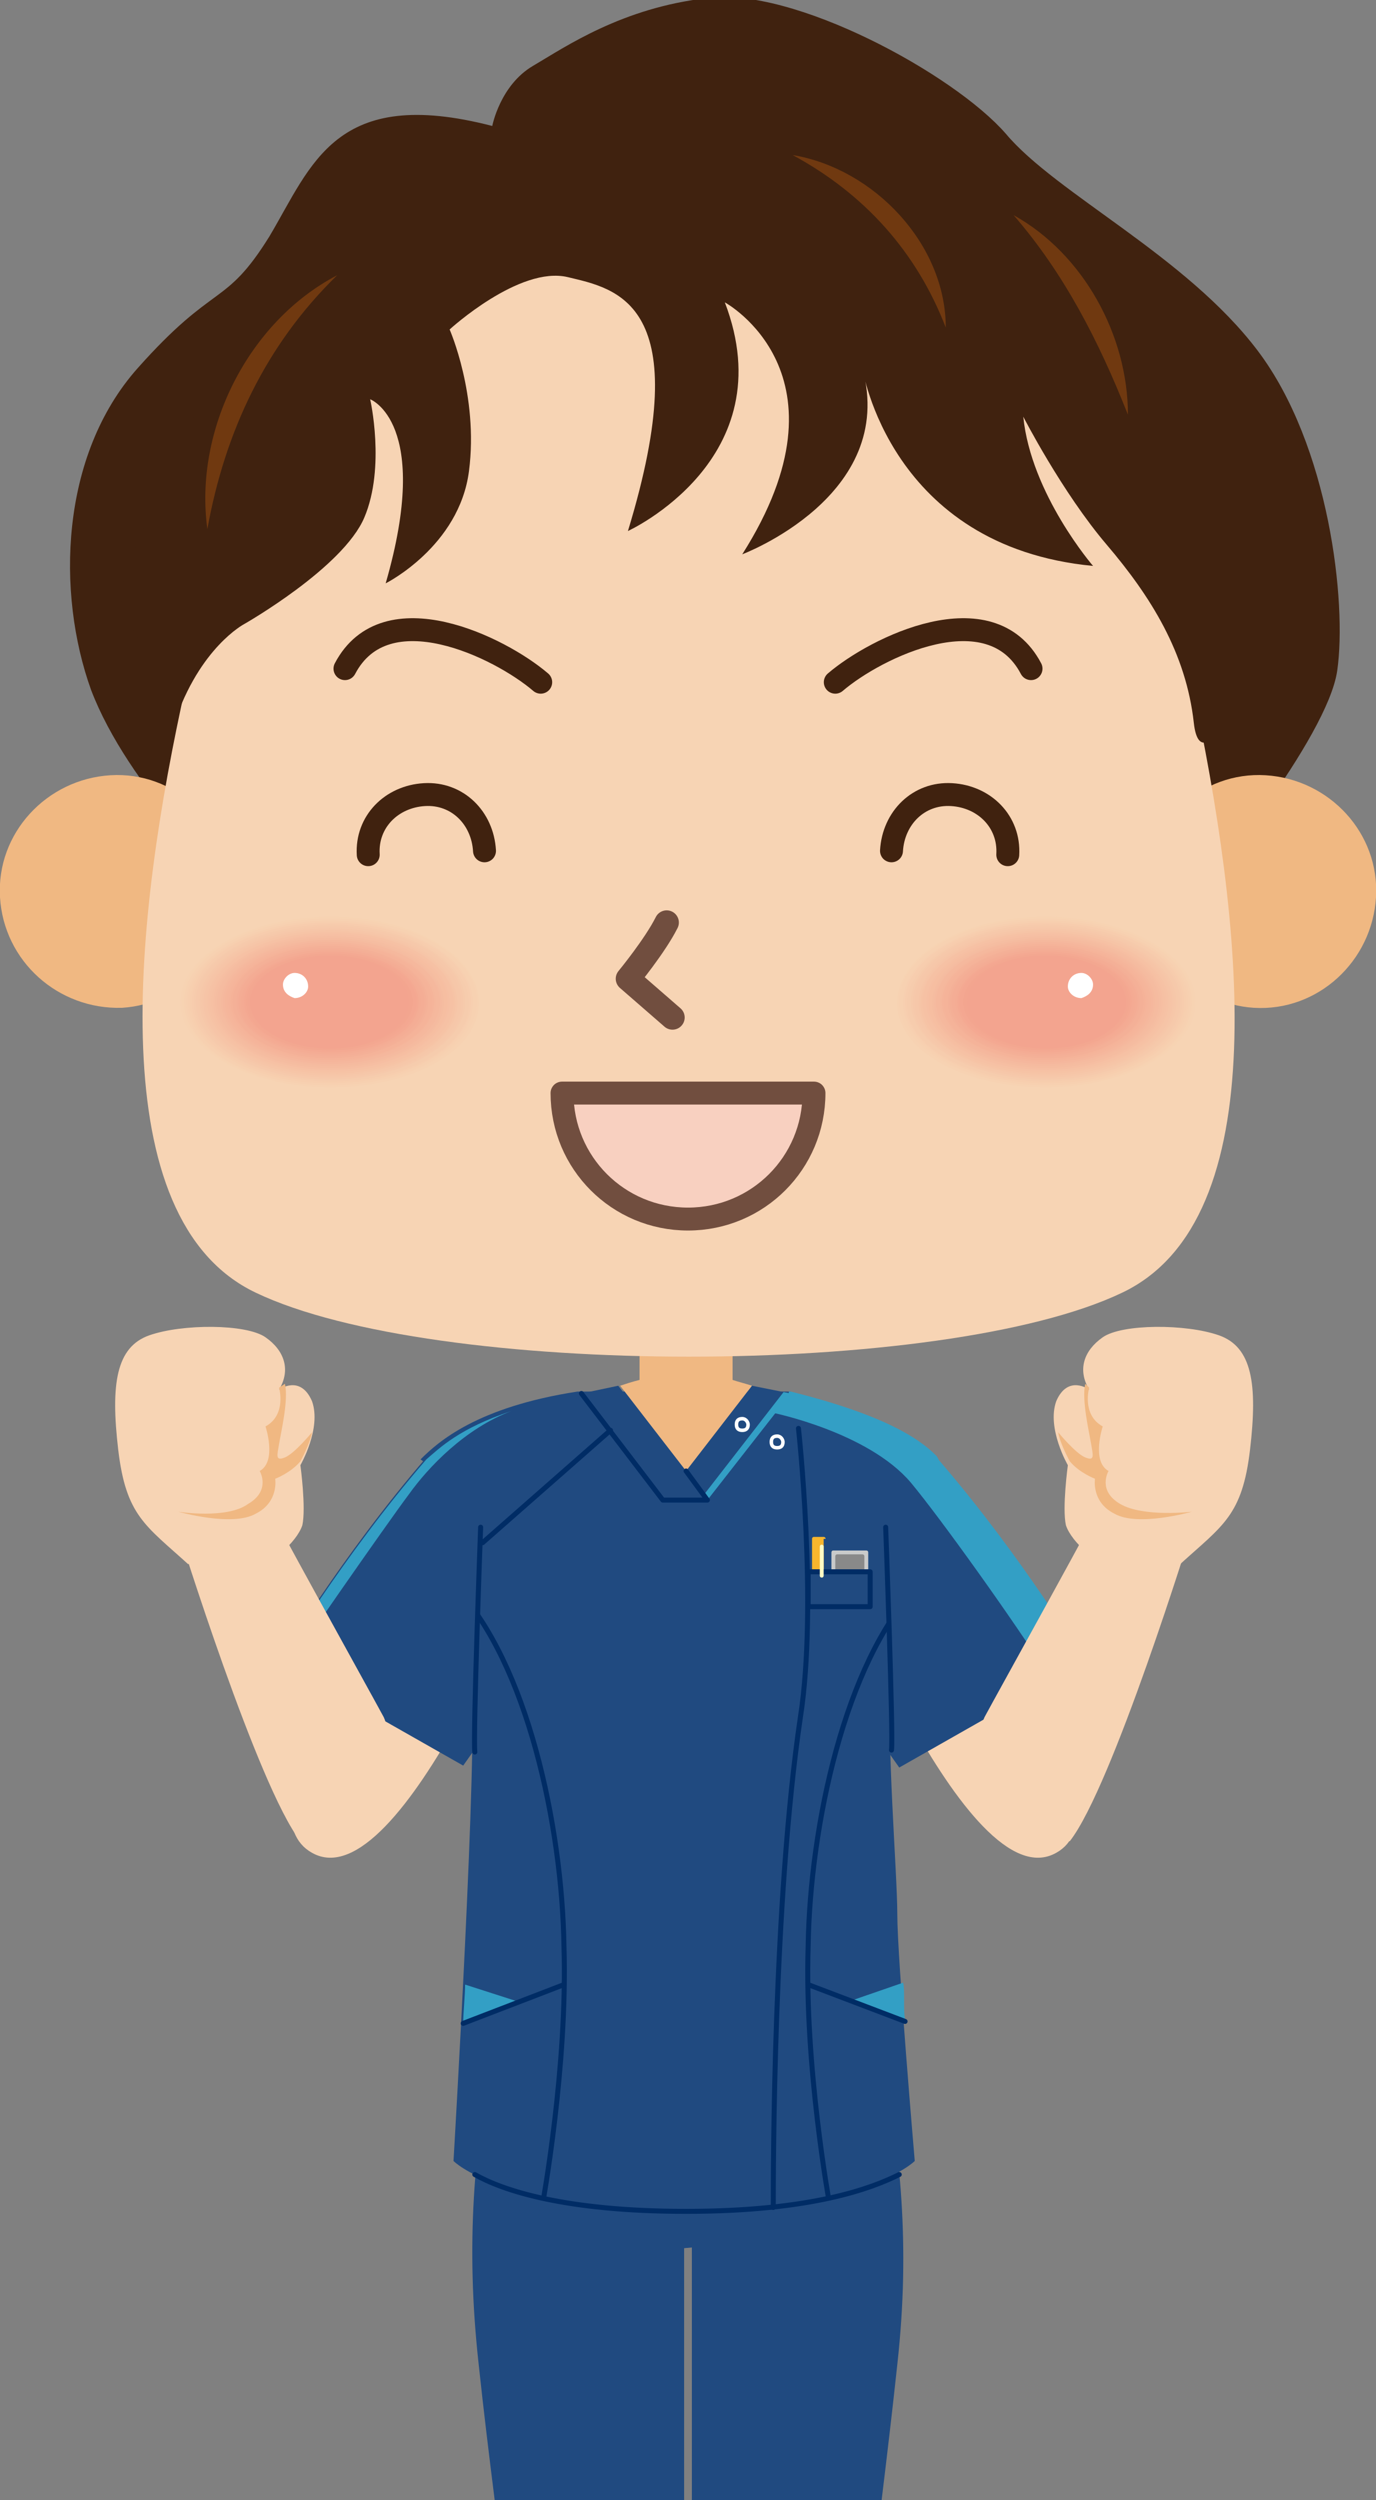 <?xml version="1.0" encoding="utf-8"?>
<!-- Generator: Adobe Illustrator 27.9.0, SVG Export Plug-In . SVG Version: 6.00 Build 0)  -->
<svg version="1.1" id="レイヤー_1" xmlns="http://www.w3.org/2000/svg" xmlns:xlink="http://www.w3.org/1999/xlink" x="0px"
	 y="0px" width="71px" height="129px" viewBox="0 0 71 129" style="enable-background:new 0 0 71 129;" xml:space="preserve">
<rect x="0" y="0" width="71" height="129" fill="#808080" stroke="none"/>
<style type="text/css">
	.st0{clip-path:url(#SVGID_00000017497793184438157630000013858028741056303019_);}
	.st1{fill:#E9E8EA;}
	.st2{fill:#204A80;}
	.st3{fill:#F7D4B4;}
	
		.st4{clip-path:url(#SVGID_00000052797975335235419910000001824852637129615242_);fill:none;stroke:#002C65;stroke-width:0.258;stroke-linecap:round;stroke-miterlimit:10;}
	.st5{clip-path:url(#SVGID_00000052797975335235419910000001824852637129615242_);fill:#339FC5;}
	
		.st6{clip-path:url(#SVGID_00000076599443079077514610000004520737271681372810_);fill:none;stroke:#339FC5;stroke-width:0.515;stroke-miterlimit:10;}
	.st7{fill:#F0B882;}
	.st8{fill:none;stroke:#002C65;stroke-width:0.258;stroke-linecap:round;stroke-linejoin:round;stroke-miterlimit:10;}
	.st9{fill:none;stroke:#FFFFFF;stroke-width:0.181;stroke-miterlimit:10;}
	.st10{fill:none;stroke:#002C65;stroke-width:0.258;stroke-linecap:round;stroke-miterlimit:10;}
	.st11{fill:#339FC5;}
	.st12{fill:#F8B62D;}
	.st13{fill:#C9CACA;}
	.st14{fill:#898989;}
	.st15{fill:#FFFBC4;}
	.st16{fill:#40220F;}
	.st17{fill:none;stroke:#40220F;stroke-width:1.183;stroke-linecap:round;stroke-linejoin:round;}
	.st18{fill:#F8D0C0;}
	.st19{fill:none;stroke:#714E3F;stroke-width:1.183;stroke-linecap:round;stroke-linejoin:round;}
	.st20{fill:none;stroke:#714E3F;stroke-width:1.257;stroke-linecap:round;stroke-linejoin:round;}
	.st21{fill:#F7D3B3;}
	.st22{fill:#F7D3B2;}
	.st23{fill:#F7D2B2;}
	.st24{fill:#F7D1B1;}
	.st25{fill:#F7D0B0;}
	.st26{fill:#F7CFB0;}
	.st27{fill:#F7CFAF;}
	.st28{fill:#F7CEAE;}
	.st29{fill:#F7CDAE;}
	.st30{fill:#F7CCAD;}
	.st31{fill:#F6CCAD;}
	.st32{fill:#F6CBAC;}
	.st33{fill:#F6CAAB;}
	.st34{fill:#F6C9AB;}
	.st35{fill:#F6C9AA;}
	.st36{fill:#F6C8AA;}
	.st37{fill:#F6C7A9;}
	.st38{fill:#F6C6A8;}
	.st39{fill:#F6C5A7;}
	.st40{fill:#F6C4A7;}
	.st41{fill:#F6C4A6;}
	.st42{fill:#F6C3A5;}
	.st43{fill:#F6C2A5;}
	.st44{fill:#F6C1A4;}
	.st45{fill:#F6C0A3;}
	.st46{fill:#F6BFA3;}
	.st47{fill:#F6BEA2;}
	.st48{fill:#F6BEA1;}
	.st49{fill:#F5BDA1;}
	.st50{fill:#F5BCA0;}
	.st51{fill:#F5BBA0;}
	.st52{fill:#F5BB9F;}
	.st53{fill:#F5BA9F;}
	.st54{fill:#F5B99E;}
	.st55{fill:#F5B89D;}
	.st56{fill:#F5B79D;}
	.st57{fill:#F5B79C;}
	.st58{fill:#F5B69B;}
	.st59{fill:#F5B59B;}
	.st60{fill:#F5B49A;}
	.st61{fill:#F5B399;}
	.st62{fill:#F5B298;}
	.st63{fill:#F4B198;}
	.st64{fill:#F4B097;}
	.st65{fill:#F4AF96;}
	.st66{fill:#F4AE96;}
	.st67{fill:#F4AD95;}
	.st68{fill:#F4AC94;}
	.st69{fill:#F4AB93;}
	.st70{fill:#F4AA93;}
	.st71{fill:#F4A992;}
	.st72{fill:#F4A891;}
	.st73{fill:#F4A791;}
	.st74{fill:#F3A790;}
	.st75{fill:#F3A690;}
	.st76{fill:#F3A58F;}
	.st77{fill:#F3A48F;}
	.st78{fill:#FFFFFF;}
	.st79{fill:#703910;}
</style>
<g>
	<defs>
		<rect id="SVGID_1_" width="71" height="129"/>
	</defs>
	<clipPath id="SVGID_00000024692761354816039710000013140898433697235847_">
		<use xlink:href="#SVGID_1_"  style="overflow:visible;"/>
	</clipPath>
	<g style="clip-path:url(#SVGID_00000024692761354816039710000013140898433697235847_);">
		<path class="st1" d="M28.4,145.8c0,0-1,2.2-2.7,3.2c-1.7,1.1-2.2,1.3-2.2,1.9c0,0.6-0.1,1.1,1.6,1.1H32c1.5,0,3-0.4,3-1.3v-4.9
			H28.4z"/>
		<path class="st2" d="M36.4,115.9l0-8.2l-11-1.8c-0.9,4.9-1.4,9.8-0.7,16.1c1,9.4,2.8,20.6,2.6,24.5c0,0,4.7,0.9,8-0.2L35.3,116
			L36.4,115.9z"/>
		<path class="st1" d="M42.7,145.8c0,0,1,2.2,2.7,3.2c1.7,1.1,2.2,1.3,2.2,1.9c0,0.6,0.1,1.1-1.6,1.1h-6.9c-1.5,0-3-0.4-3-1.3v-4.9
			H42.7z"/>
		<path class="st2" d="M45.6,106.2l-11,1.5l0,8.2l1.1,0l0,30.4c3.3,1,8.1,0.2,8.1,0.2c-0.2-3.8,1.5-15.1,2.5-24.5
			C47,115.7,46.4,111,45.6,106.2"/>
		<path class="st3" d="M48.2,77.9c4,6.1,9.9,15.7,6.3,17.7c-4.6,2.6-11.7-15.7-11.7-15.7l4.8-3.1"/>
		<path class="st3" d="M22.4,77.9c-4,6.1-9.9,15.7-6.3,17.7c4.6,2.6,11.7-15.7,11.7-15.7L23,76.9"/>
		<path class="st2" d="M22,75.2c-4.4,5.1-7.6,10.5-7.6,10.5l9.5,5.4c0,0,9.2-12.7,5.6-14.4C25.9,75.1,22,75.2,22,75.2"/>
		<path class="st2" d="M48.3,75.3c0.1,0.1,0.2,0.2,0.2,0.3c4.3,5,7.4,10.2,7.4,10.2l-9.5,5.4c0,0-9.2-12.7-5.6-14.4
			C44.4,75.1,48.3,75.3,48.3,75.3"/>
		<path class="st2" d="M40.8,71.9c5.1,1.3,6.8,2.6,7.6,3.5l-4,3.3c0,0,1.9,6.1,1.6,8.4c-0.3,2.3,0.3,9.5,0.3,11.7
			c0,2.2,0.9,12.7,0.9,12.7s-2.4,2.5-11.9,2.5s-11.9-2.5-11.9-2.5s1.3-22,0.9-24.3c-0.3-2.3,1.9-8.6,1.9-8.6l-4.5-3.3
			c0.9-0.9,2.9-2.7,8.1-3.5H40.8z"/>
		<g>
			<defs>
				<path id="SVGID_00000082332227173368687170000016263823411415549329_" d="M30,71.9c-5.1,1.3-6.5,2.9-7.3,3.8l2.2,3.1l-1.3,32.7
					c0,0,2.4,2.5,11.9,2.5c9.5,0,11.9-2.5,11.9-2.5s-0.9-10.5-0.9-12.7c0-2.2-0.8-20-0.8-20l2.8-3.4c-0.9-0.9-2.5-2.2-7.6-3.5H30z"
					/>
			</defs>
			<clipPath id="SVGID_00000095337848820910747000000007239568768842421430_">
				<use xlink:href="#SVGID_00000082332227173368687170000016263823411415549329_"  style="overflow:visible;"/>
			</clipPath>
			
				<path style="clip-path:url(#SVGID_00000095337848820910747000000007239568768842421430_);fill:none;stroke:#002C65;stroke-width:0.258;stroke-linecap:round;stroke-miterlimit:10;" d="
				M23.5,81.9c3.7,3.9,5.5,12.3,5.6,18.5c0.2,6.2-1.1,13.3-1.1,13.3"/>
			
				<path style="clip-path:url(#SVGID_00000095337848820910747000000007239568768842421430_);fill:none;stroke:#002C65;stroke-width:0.258;stroke-linecap:round;stroke-miterlimit:10;" d="
				M47.3,81.9c-3.7,3.9-5.5,12.3-5.6,18.5c-0.2,6.2,1.1,13.3,1.1,13.3"/>
			<path style="clip-path:url(#SVGID_00000095337848820910747000000007239568768842421430_);fill:#339FC5;" d="M46.7,104.2
				c-0.1-0.5,0-1.5-0.1-1.9l-2.6,0.9L46.7,104.2z"/>
		</g>
		<g>
			<polygon class="st2" points="36.5,77.4 40.8,71.9 38.8,71.5 34.2,77.4 			"/>
		</g>
		<g>
			<defs>
				<polygon id="SVGID_00000002382836450293635600000004036876417332773306_" points="34.2,77.4 36.5,77.4 40.8,71.9 38.8,71.5 				
					"/>
			</defs>
			<clipPath id="SVGID_00000079445661916401422730000015129117904820794536_">
				<use xlink:href="#SVGID_00000002382836450293635600000004036876417332773306_"  style="overflow:visible;"/>
			</clipPath>
			
				<line style="clip-path:url(#SVGID_00000079445661916401422730000015129117904820794536_);fill:none;stroke:#339FC5;stroke-width:0.515;stroke-miterlimit:10;" x1="36.2" y1="77.7" x2="41.4" y2="71"/>
		</g>
		<g>
			<path class="st7" d="M38.8,71.5c-0.3-0.1-0.7-0.2-1-0.3v-6.8H33v6.8c-0.4,0.1-0.7,0.2-1,0.3l3.4,4.4L38.8,71.5z"/>
			<polygon class="st2" points="34.2,77.4 30,71.9 31.9,71.5 36.5,77.4 			"/>
			<polyline class="st8" points="35.4,75.9 36.5,77.4 34.2,77.4 30,71.9 			"/>
			<path class="st9" d="M38.6,73.5c0,0.2-0.1,0.3-0.3,0.3c-0.2,0-0.3-0.1-0.3-0.3c0-0.2,0.1-0.3,0.3-0.3
				C38.5,73.2,38.6,73.4,38.6,73.5z"/>
			<path class="st9" d="M40.4,74.4c0,0.2-0.1,0.3-0.3,0.3c-0.2,0-0.3-0.1-0.3-0.3c0-0.2,0.1-0.3,0.3-0.3
				C40.3,74.1,40.4,74.3,40.4,74.4z"/>
			<path class="st10" d="M41.2,73.7c0,0,1,9.1,0.1,14.9c-1.4,9.5-1.4,23.4-1.4,25.3"/>
			<line class="st10" x1="24.9" y1="79.6" x2="31.5" y2="73.8"/>
			<path class="st10" d="M24.5,90.4c-0.1-0.8,0.3-11.6,0.3-11.6"/>
			<path class="st10" d="M45.7,78.8c0,0,0.4,10.8,0.3,11.5"/>
			<line class="st10" x1="41.7" y1="102.4" x2="46.7" y2="104.3"/>
			<path class="st11" d="M23.9,104.4c0-0.5,0.1-1.5,0.1-2l2.8,0.9L23.9,104.4z"/>
			<line class="st10" x1="29.1" y1="102.4" x2="23.9" y2="104.4"/>
			<path class="st11" d="M21.1,77.1c1-1.4,2.9-3.4,5.3-4.3c-2.7,0.9-3.7,1.9-4.4,2.5c-4.4,5.1-7.6,10.5-7.6,10.5l0.5,0.2
				C14.9,85.9,19.9,78.7,21.1,77.1"/>
			<path class="st12" d="M42.6,79.4c0-0.1-0.1-0.1-0.1-0.1H42c-0.1,0-0.1,0.1-0.1,0.1V81c0,0.1,0.1,0.1,0.1,0.1h0.4
				c0.1,0,0.1-0.1,0.1-0.1V79.4z"/>
			<path class="st13" d="M44.8,80.1c0-0.1-0.1-0.1-0.1-0.1h-1.7c-0.1,0-0.1,0.1-0.1,0.1V81c0,0.1,0.1,0.1,0.1,0.1h1.7
				c0.1,0,0.1-0.1,0.1-0.1V80.1z"/>
			<path class="st14" d="M44.6,80.3c0-0.1-0.1-0.1-0.1-0.1h-1.3c-0.1,0-0.1,0.1-0.1,0.1V81c0,0.1,0.1,0.1,0.1,0.1h1.3
				c0.1,0,0.1-0.1,0.1-0.1V80.3z"/>
			<path class="st8" d="M44.9,81.1h-3.2c0,0.6,0,1.2,0,1.8h3.2L44.9,81.1z"/>
			<path class="st15" d="M42.5,79.8c0-0.1-0.1-0.1-0.1-0.1c-0.1,0-0.1,0.1-0.1,0.1v1.5c0,0.1,0.1,0.1,0.1,0.1c0.1,0,0.1-0.1,0.1-0.1
				V79.8z"/>
			<path class="st11" d="M40.7,71.9l-0.8,1c0,0,4.9,1,7.1,3.6c1.5,1.8,5.3,7.1,7.2,10.1l1.7-1c0,0-3.1-5.2-7.4-10.2
				c-0.1-0.1-0.1-0.2-0.2-0.3c0,0,0,0,0,0c-0.9-0.9-2.7-2.1-7.5-3.3c0,0,0,0,0,0H40.7z"/>
			<path class="st16" d="M25.4,6.5c-8.1-2.1-9.3,2-11.5,5.7c-2.3,3.7-2.8,2.3-6.8,6.8c-4,4.5-4.2,11.6-2.4,16.6c1.9,5,7.2,10,7.2,10
				l50.2,0.2c0,0,6.4-7.7,6.9-11.2c0.5-3.5-0.4-11.6-4.1-16.5c-3.7-4.9-10.4-8.1-13-11.2c-2.7-3.1-11-7.6-15.4-7
				c-4.4,0.5-7.3,2.5-9,3.5C25.8,4.4,25.4,6.5,25.4,6.5"/>
			<path class="st7" d="M59.1,45.7c-0.2,3.3,2.4,6.1,5.6,6.3c3.3,0.2,6.1-2.4,6.3-5.7c0.2-3.3-2.4-6.1-5.7-6.3
				C62,39.8,59.2,42.4,59.1,45.7"/>
			<path class="st7" d="M11.9,45.7c0.2,3.3-2.4,6.1-5.6,6.3C3,52.1,0.2,49.6,0,46.3C-0.2,43,2.4,40.2,5.7,40
				C9,39.8,11.8,42.4,11.9,45.7"/>
			<path class="st3" d="M61.5,35.3c2.6,12.2,4.4,27.6-3.6,31.4c-9.2,4.4-35.5,4.4-44.7,0c-8-3.8-6.3-19.3-3.6-31.4
				c0,0,2.3-22.4,26-22.4C59.2,12.9,61.5,35.3,61.5,35.3"/>
			<path class="st17" d="M19,44.1c-0.1-1.7,1.2-3,2.9-3.1c1.7-0.1,3,1.2,3.1,2.9"/>
			<path class="st17" d="M52,44.1c0.1-1.7-1.2-3-2.9-3.1c-1.7-0.1-3,1.2-3.1,2.9"/>
			<path class="st17" d="M17.8,34.5c2.1-4,8-1.1,10.1,0.7"/>
			<path class="st17" d="M53.2,34.5c-2.1-4-8-1.1-10.1,0.7"/>
			<path class="st18" d="M42,56.4c0,3.6-2.9,6.5-6.5,6.5c-3.6,0-6.5-2.9-6.5-6.5H42z"/>
			<path class="st19" d="M42,56.4c0,3.6-2.9,6.5-6.5,6.5c-3.6,0-6.5-2.9-6.5-6.5H42z"/>
			<path class="st20" d="M34.4,47.6c-0.6,1.2-2,2.9-2,2.9l2.3,2"/>
			<path class="st3" d="M61.7,51.7c0,2.5-3.5,4.5-7.8,4.5c-4.3,0-7.8-2-7.8-4.4c0-2.5,3.5-4.5,7.7-4.5
				C58.2,47.3,61.7,49.2,61.7,51.7"/>
			<path class="st21" d="M61.7,51.7c0,2.4-3.4,4.4-7.7,4.4c-4.3,0-7.7-2-7.7-4.4c0-2.4,3.4-4.4,7.7-4.4
				C58.2,47.3,61.7,49.3,61.7,51.7"/>
			<path class="st22" d="M61.6,51.7c0,2.4-3.4,4.4-7.6,4.4c-4.2,0-7.6-1.9-7.7-4.4c0-2.4,3.4-4.4,7.6-4.4
				C58.2,47.3,61.6,49.3,61.6,51.7"/>
			<path class="st23" d="M61.5,51.7c0,2.4-3.4,4.4-7.6,4.4c-4.2,0-7.6-1.9-7.6-4.3c0-2.4,3.4-4.4,7.6-4.4
				C58.1,47.4,61.5,49.3,61.5,51.7"/>
			<path class="st24" d="M61.5,51.7c0,2.4-3.4,4.3-7.5,4.3c-4.2,0-7.5-1.9-7.5-4.3c0-2.4,3.4-4.3,7.5-4.3
				C58.1,47.4,61.5,49.3,61.5,51.7"/>
			<path class="st24" d="M61.4,51.7c0,2.4-3.3,4.3-7.5,4.3c-4.1,0-7.5-1.9-7.5-4.3c0-2.4,3.3-4.3,7.5-4.3
				C58.1,47.4,61.4,49.3,61.4,51.7"/>
			<path class="st25" d="M61.4,51.7c0,2.4-3.3,4.3-7.4,4.3c-4.1,0-7.4-1.9-7.4-4.2c0-2.4,3.3-4.3,7.4-4.3
				C58,47.5,61.4,49.4,61.4,51.7"/>
			<path class="st26" d="M61.3,51.7c0,2.3-3.3,4.2-7.3,4.2c-4.1,0-7.4-1.9-7.4-4.2c0-2.3,3.3-4.2,7.3-4.2
				C58,47.5,61.3,49.4,61.3,51.7"/>
			<path class="st27" d="M61.3,51.7c0,2.3-3.3,4.2-7.3,4.2c-4,0-7.3-1.9-7.3-4.2c0-2.3,3.3-4.2,7.3-4.2C58,47.5,61.3,49.4,61.3,51.7
				"/>
			<path class="st28" d="M61.2,51.7c0,2.3-3.2,4.2-7.2,4.2c-4,0-7.2-1.8-7.2-4.1c0-2.3,3.2-4.2,7.2-4.2C58,47.6,61.2,49.4,61.2,51.7
				"/>
			<path class="st29" d="M61.1,51.7c0,2.3-3.2,4.1-7.2,4.1c-4,0-7.2-1.8-7.2-4.1c0-2.3,3.2-4.1,7.2-4.1
				C57.9,47.6,61.1,49.4,61.1,51.7"/>
			<path class="st30" d="M61.1,51.7c0,2.3-3.2,4.1-7.1,4.1c-3.9,0-7.1-1.8-7.1-4.1c0-2.3,3.2-4.1,7.1-4.1
				C57.9,47.6,61.1,49.4,61.1,51.7"/>
			<path class="st31" d="M61,51.7c0,2.2-3.2,4.1-7.1,4.1c-3.9,0-7.1-1.8-7.1-4c0-2.2,3.2-4.1,7.1-4.1C57.9,47.7,61,49.5,61,51.7"/>
			<path class="st32" d="M61,51.7c0,2.2-3.1,4-7,4c-3.9,0-7-1.8-7-4c0-2.2,3.1-4,7-4C57.8,47.7,61,49.5,61,51.7"/>
			<path class="st33" d="M60.9,51.7c0,2.2-3.1,4-6.9,4c-3.8,0-7-1.8-7-4c0-2.2,3.1-4,6.9-4C57.8,47.7,60.9,49.5,60.9,51.7"/>
			<path class="st34" d="M60.9,51.7c0,2.2-3.1,4-6.9,4c-3.8,0-6.9-1.8-6.9-3.9c0-2.2,3.1-4,6.9-4C57.8,47.8,60.9,49.5,60.9,51.7"/>
			<path class="st35" d="M60.8,51.7c0,2.2-3.1,3.9-6.8,3.9c-3.8,0-6.8-1.7-6.8-3.9c0-2.2,3.1-3.9,6.8-3.9
				C57.7,47.8,60.8,49.5,60.8,51.7"/>
			<path class="st36" d="M60.7,51.7c0,2.2-3,3.9-6.8,3.9c-3.7,0-6.8-1.7-6.8-3.9c0-2.2,3-3.9,6.8-3.9C57.7,47.8,60.7,49.6,60.7,51.7
				"/>
			<path class="st37" d="M60.7,51.7c0,2.1-3,3.9-6.7,3.9c-3.7,0-6.7-1.7-6.7-3.8c0-2.1,3-3.9,6.7-3.9C57.7,47.9,60.7,49.6,60.7,51.7
				"/>
			<path class="st37" d="M60.6,51.7c0,2.1-3,3.8-6.7,3.8c-3.7,0-6.7-1.7-6.7-3.8c0-2.1,3-3.8,6.7-3.8C57.6,47.9,60.6,49.6,60.6,51.7
				"/>
			<path class="st38" d="M60.6,51.7c0,2.1-2.9,3.8-6.6,3.8c-3.6,0-6.6-1.7-6.6-3.8c0-2.1,2.9-3.8,6.6-3.8
				C57.6,47.9,60.6,49.6,60.6,51.7"/>
			<path class="st39" d="M60.5,51.7c0,2.1-2.9,3.8-6.5,3.8c-3.6,0-6.6-1.7-6.6-3.7c0-2.1,2.9-3.8,6.5-3.8
				C57.6,48,60.5,49.6,60.5,51.7"/>
			<path class="st40" d="M60.5,51.7c0,2.1-2.9,3.7-6.5,3.7c-3.6,0-6.5-1.7-6.5-3.7c0-2.1,2.9-3.7,6.5-3.7
				C57.5,48,60.4,49.6,60.5,51.7"/>
			<path class="st41" d="M60.4,51.7c0,2-2.9,3.7-6.4,3.7c-3.6,0-6.4-1.6-6.4-3.7c0-2,2.9-3.7,6.4-3.7C57.5,48,60.4,49.7,60.4,51.7"
				/>
			<path class="st42" d="M60.3,51.7c0,2-2.8,3.7-6.4,3.7c-3.5,0-6.4-1.6-6.4-3.6c0-2,2.8-3.7,6.4-3.7C57.5,48.1,60.3,49.7,60.3,51.7
				"/>
			<path class="st43" d="M60.3,51.7c0,2-2.8,3.6-6.3,3.6c-3.5,0-6.3-1.6-6.3-3.6c0-2,2.8-3.6,6.3-3.6C57.4,48.1,60.3,49.7,60.3,51.7
				"/>
			<path class="st44" d="M60.2,51.7c0,2-2.8,3.6-6.3,3.6c-3.5,0-6.3-1.6-6.3-3.6c0-2,2.8-3.6,6.3-3.6C57.4,48.1,60.2,49.7,60.2,51.7
				"/>
			<path class="st44" d="M60.2,51.7c0,2-2.8,3.6-6.2,3.6c-3.4,0-6.2-1.6-6.2-3.5c0-2,2.8-3.6,6.2-3.6C57.4,48.1,60.2,49.7,60.2,51.7
				"/>
			<path class="st45" d="M60.1,51.7c0,1.9-2.7,3.5-6.1,3.5c-3.4,0-6.1-1.6-6.1-3.5c0-2,2.7-3.5,6.1-3.5
				C57.4,48.2,60.1,49.8,60.1,51.7"/>
			<path class="st46" d="M60,51.7c0,1.9-2.7,3.5-6.1,3.5c-3.4,0-6.1-1.6-6.1-3.5c0-1.9,2.7-3.5,6.1-3.5C57.3,48.2,60,49.8,60,51.7"
				/>
			<path class="st47" d="M60,51.7c0,1.9-2.7,3.5-6,3.5c-3.3,0-6-1.5-6-3.4c0-1.9,2.7-3.5,6-3.5C57.3,48.2,60,49.8,60,51.7"/>
			<path class="st48" d="M59.9,51.7c0,1.9-2.7,3.4-6,3.4c-3.3,0-6-1.5-6-3.4c0-1.9,2.7-3.4,6-3.4C57.3,48.3,59.9,49.8,59.9,51.7"/>
			<path class="st49" d="M59.9,51.7c0,1.9-2.6,3.4-5.9,3.4c-3.3,0-5.9-1.5-5.9-3.4c0-1.9,2.6-3.4,5.9-3.4
				C57.2,48.3,59.9,49.8,59.9,51.7"/>
			<path class="st50" d="M59.8,51.7c0,1.9-2.6,3.4-5.8,3.4c-3.2,0-5.9-1.5-5.9-3.3c0-1.9,2.6-3.4,5.8-3.4
				C57.2,48.3,59.8,49.8,59.8,51.7"/>
			<path class="st51" d="M59.8,51.7c0,1.8-2.6,3.3-5.8,3.3c-3.2,0-5.8-1.5-5.8-3.3c0-1.8,2.6-3.3,5.8-3.3
				C57.2,48.4,59.8,49.9,59.8,51.7"/>
			<path class="st52" d="M59.7,51.7c0,1.8-2.6,3.3-5.7,3.3c-3.2,0-5.7-1.5-5.7-3.3c0-1.8,2.6-3.3,5.7-3.3
				C57.1,48.4,59.7,49.9,59.7,51.7"/>
			<path class="st53" d="M59.6,51.7c0,1.8-2.5,3.3-5.7,3.3c-3.1,0-5.7-1.4-5.7-3.2c0-1.8,2.5-3.3,5.7-3.3
				C57.1,48.4,59.6,49.9,59.6,51.7"/>
			<path class="st54" d="M59.6,51.7c0,1.8-2.5,3.2-5.6,3.2c-3.1,0-5.6-1.4-5.6-3.2c0-1.8,2.5-3.2,5.6-3.2
				C57.1,48.5,59.6,49.9,59.6,51.7"/>
			<path class="st55" d="M59.5,51.7c0,1.8-2.5,3.2-5.6,3.2c-3.1,0-5.6-1.4-5.6-3.2c0-1.8,2.5-3.2,5.6-3.2
				C57,48.5,59.5,49.9,59.5,51.7"/>
			<path class="st56" d="M59.5,51.7c0,1.7-2.5,3.2-5.5,3.2c-3,0-5.5-1.4-5.5-3.1c0-1.8,2.5-3.2,5.5-3.2C57,48.5,59.5,50,59.5,51.7"
				/>
			<path class="st57" d="M59.4,51.7c0,1.7-2.4,3.1-5.4,3.1c-3,0-5.5-1.4-5.5-3.1c0-1.7,2.4-3.1,5.4-3.1C57,48.6,59.4,50,59.4,51.7"
				/>
			<path class="st58" d="M59.4,51.7c0,1.7-2.4,3.1-5.4,3.1c-3,0-5.4-1.4-5.4-3.1c0-1.7,2.4-3.1,5.4-3.1C56.9,48.6,59.4,50,59.4,51.7
				"/>
			<path class="st59" d="M59.3,51.7c0,1.7-2.4,3.1-5.3,3.1c-2.9,0-5.3-1.4-5.3-3.1c0-1.7,2.4-3.1,5.3-3.1
				C56.9,48.6,59.3,50,59.3,51.7"/>
			<path class="st60" d="M59.2,51.7c0,1.7-2.4,3-5.3,3c-2.9,0-5.3-1.3-5.3-3c0-1.7,2.4-3,5.3-3C56.9,48.7,59.2,50,59.2,51.7"/>
			<path class="st60" d="M59.2,51.7c0,1.7-2.3,3-5.2,3c-2.9,0-5.2-1.3-5.2-3c0-1.7,2.3-3,5.2-3C56.8,48.7,59.2,50.1,59.2,51.7"/>
			<path class="st61" d="M59.1,51.7c0,1.6-2.3,3-5.2,3c-2.9,0-5.2-1.3-5.2-3c0-1.6,2.3-3,5.2-3C56.8,48.7,59.1,50.1,59.1,51.7"/>
			<path class="st62" d="M59.1,51.7c0,1.6-2.3,2.9-5.1,2.9c-2.8,0-5.1-1.3-5.1-2.9c0-1.6,2.3-2.9,5.1-2.9
				C56.8,48.8,59.1,50.1,59.1,51.7"/>
			<path class="st63" d="M59,51.7c0,1.6-2.3,2.9-5,2.9c-2.8,0-5.1-1.3-5.1-2.9c0-1.6,2.3-2.9,5-2.9C56.7,48.8,59,50.1,59,51.7"/>
			<path class="st64" d="M59,51.7c0,1.6-2.2,2.9-5,2.9c-2.8,0-5-1.3-5-2.9c0-1.6,2.2-2.9,5-2.9C56.7,48.8,59,50.1,59,51.7"/>
			<path class="st64" d="M58.9,51.7c0,1.6-2.2,2.8-4.9,2.8c-2.7,0-4.9-1.3-4.9-2.8c0-1.6,2.2-2.8,4.9-2.8
				C56.7,48.9,58.9,50.1,58.9,51.7"/>
			<path class="st65" d="M58.8,51.7c0,1.5-2.2,2.8-4.9,2.8c-2.7,0-4.9-1.2-4.9-2.8c0-1.6,2.2-2.8,4.9-2.8
				C56.7,48.9,58.8,50.2,58.8,51.7"/>
			<path class="st66" d="M58.8,51.7c0,1.5-2.2,2.8-4.8,2.8c-2.7,0-4.8-1.2-4.8-2.8c0-1.5,2.2-2.8,4.8-2.8
				C56.6,48.9,58.8,50.2,58.8,51.7"/>
			<path class="st67" d="M58.7,51.7c0,1.5-2.1,2.7-4.8,2.7c-2.6,0-4.8-1.2-4.8-2.7c0-1.5,2.1-2.7,4.8-2.7
				C56.6,49,58.7,50.2,58.7,51.7"/>
			<path class="st68" d="M58.7,51.7c0,1.5-2.1,2.7-4.7,2.7c-2.6,0-4.7-1.2-4.7-2.7c0-1.5,2.1-2.7,4.7-2.7
				C56.6,49,58.7,50.2,58.7,51.7"/>
			<path class="st68" d="M58.6,51.7c0,1.5-2.1,2.7-4.6,2.7c-2.6,0-4.6-1.2-4.7-2.7c0-1.5,2.1-2.7,4.6-2.7
				C56.5,49,58.6,50.2,58.6,51.7"/>
			<path class="st69" d="M58.6,51.7c0,1.5-2,2.6-4.6,2.6c-2.5,0-4.6-1.2-4.6-2.6c0-1.5,2.1-2.6,4.6-2.6
				C56.5,49.1,58.5,50.3,58.6,51.7"/>
			<path class="st70" d="M58.5,51.7c0,1.4-2,2.6-4.5,2.6c-2.5,0-4.5-1.2-4.5-2.6c0-1.4,2-2.6,4.5-2.6C56.5,49.1,58.5,50.3,58.5,51.7
				"/>
			<path class="st71" d="M58.4,51.7c0,1.4-2,2.6-4.5,2.6c-2.5,0-4.5-1.1-4.5-2.6c0-1.4,2-2.6,4.5-2.6C56.4,49.1,58.4,50.3,58.4,51.7
				"/>
			<path class="st72" d="M58.4,51.7c0,1.4-2,2.5-4.4,2.5c-2.4,0-4.4-1.1-4.4-2.5c0-1.4,2-2.5,4.4-2.5C56.4,49.2,58.4,50.3,58.4,51.7
				"/>
			<path class="st73" d="M58.3,51.7c0,1.4-1.9,2.5-4.4,2.5c-2.4,0-4.4-1.1-4.4-2.5c0-1.4,1.9-2.5,4.4-2.5
				C56.4,49.2,58.3,50.3,58.3,51.7"/>
			<path class="st74" d="M58.3,51.7c0,1.4-1.9,2.5-4.3,2.5c-2.4,0-4.3-1.1-4.3-2.5c0-1.4,1.9-2.5,4.3-2.5
				C56.3,49.2,58.3,50.3,58.3,51.7"/>
			<path class="st75" d="M58.2,51.7c0,1.3-1.9,2.4-4.2,2.4c-2.3,0-4.2-1.1-4.2-2.4c0-1.3,1.9-2.4,4.2-2.4
				C56.3,49.3,58.2,50.4,58.2,51.7"/>
			<path class="st76" d="M58.1,51.7c0,1.3-1.9,2.4-4.2,2.4c-2.3,0-4.2-1.1-4.2-2.4c0-1.3,1.9-2.4,4.2-2.4
				C56.3,49.3,58.1,50.4,58.1,51.7"/>
			<path class="st77" d="M58.1,51.7c0,1.3-1.8,2.4-4.1,2.4c-2.3,0-4.1-1.1-4.1-2.4c0-1.3,1.8-2.4,4.1-2.4
				C56.2,49.3,58.1,50.4,58.1,51.7"/>
			<path class="st78" d="M56.4,50.8c0,0.4-0.3,0.6-0.6,0.7c-0.4,0-0.7-0.3-0.7-0.6c0-0.4,0.3-0.7,0.7-0.7
				C56.1,50.2,56.4,50.5,56.4,50.8"/>
			<path class="st3" d="M9.3,51.7c0,2.5,3.5,4.5,7.7,4.5c4.3,0,7.8-2,7.8-4.4c0-2.5-3.5-4.5-7.7-4.5C12.8,47.3,9.3,49.2,9.3,51.7"/>
			<path class="st21" d="M9.3,51.7c0,2.4,3.4,4.4,7.7,4.4c4.3,0,7.7-2,7.7-4.4c0-2.4-3.4-4.4-7.7-4.4C12.8,47.3,9.3,49.3,9.3,51.7"
				/>
			<path class="st22" d="M9.4,51.7c0,2.4,3.4,4.4,7.6,4.4c4.2,0,7.6-1.9,7.7-4.4c0-2.4-3.4-4.4-7.6-4.4C12.8,47.3,9.4,49.3,9.4,51.7
				"/>
			<path class="st23" d="M9.5,51.7c0,2.4,3.4,4.4,7.6,4.4c4.2,0,7.6-1.9,7.6-4.3c0-2.4-3.4-4.4-7.6-4.4C12.9,47.4,9.5,49.3,9.5,51.7
				"/>
			<path class="st24" d="M9.5,51.7c0,2.4,3.4,4.3,7.5,4.3c4.2,0,7.5-1.9,7.5-4.3c0-2.4-3.4-4.3-7.5-4.3C12.9,47.4,9.5,49.3,9.5,51.7
				"/>
			<path class="st24" d="M9.6,51.7c0,2.4,3.3,4.3,7.5,4.3c4.1,0,7.5-1.9,7.5-4.3c0-2.4-3.3-4.3-7.5-4.3C12.9,47.4,9.6,49.3,9.6,51.7
				"/>
			<path class="st25" d="M9.6,51.7c0,2.4,3.3,4.3,7.4,4.3c4.1,0,7.4-1.9,7.4-4.2c0-2.4-3.3-4.3-7.4-4.3C13,47.5,9.6,49.4,9.6,51.7"
				/>
			<path class="st26" d="M9.7,51.7c0,2.3,3.3,4.2,7.3,4.2c4.1,0,7.4-1.9,7.4-4.2c0-2.3-3.3-4.2-7.3-4.2C13,47.5,9.7,49.4,9.7,51.7"
				/>
			<path class="st27" d="M9.7,51.7c0,2.3,3.3,4.2,7.3,4.2c4,0,7.3-1.9,7.3-4.2c0-2.3-3.3-4.2-7.3-4.2C13,47.5,9.7,49.4,9.7,51.7"/>
			<path class="st28" d="M9.8,51.7c0,2.3,3.2,4.2,7.2,4.2c4,0,7.2-1.8,7.2-4.1c0-2.3-3.2-4.2-7.2-4.2C13,47.6,9.8,49.4,9.8,51.7"/>
			<path class="st29" d="M9.9,51.7c0,2.3,3.2,4.1,7.2,4.1c4,0,7.2-1.8,7.2-4.1c0-2.3-3.2-4.1-7.2-4.1C13.1,47.6,9.9,49.4,9.9,51.7"
				/>
			<path class="st30" d="M9.9,51.7c0,2.3,3.2,4.1,7.1,4.1c3.9,0,7.1-1.8,7.1-4.1c0-2.3-3.2-4.1-7.1-4.1C13.1,47.6,9.9,49.4,9.9,51.7
				"/>
			<path class="st31" d="M10,51.7c0,2.2,3.2,4.1,7.1,4.1c3.9,0,7.1-1.8,7.1-4c0-2.2-3.2-4.1-7.1-4.1C13.1,47.7,10,49.5,10,51.7"/>
			<path class="st32" d="M10,51.7c0,2.2,3.1,4,7,4c3.9,0,7-1.8,7-4c0-2.2-3.1-4-7-4C13.2,47.7,10,49.5,10,51.7"/>
			<path class="st33" d="M10.1,51.7c0,2.2,3.1,4,6.9,4c3.8,0,7-1.8,7-4c0-2.2-3.1-4-6.9-4C13.2,47.7,10.1,49.5,10.1,51.7"/>
			<path class="st34" d="M10.1,51.7c0,2.2,3.1,4,6.9,4c3.8,0,6.9-1.8,6.9-3.9c0-2.2-3.1-4-6.9-4C13.2,47.8,10.1,49.5,10.1,51.7"/>
			<path class="st35" d="M10.2,51.7c0,2.2,3.1,3.9,6.8,3.9c3.8,0,6.8-1.7,6.8-3.9c0-2.2-3.1-3.9-6.8-3.9
				C13.3,47.8,10.2,49.5,10.2,51.7"/>
			<path class="st36" d="M10.3,51.7c0,2.2,3,3.9,6.8,3.9c3.7,0,6.8-1.7,6.8-3.9c0-2.2-3-3.9-6.8-3.9C13.3,47.8,10.3,49.6,10.3,51.7"
				/>
			<path class="st37" d="M10.3,51.7c0,2.1,3,3.9,6.7,3.9c3.7,0,6.7-1.7,6.7-3.8c0-2.1-3-3.9-6.7-3.9C13.3,47.9,10.3,49.6,10.3,51.7"
				/>
			<path class="st37" d="M10.4,51.7c0,2.1,3,3.8,6.7,3.8c3.7,0,6.7-1.7,6.7-3.8c0-2.1-3-3.8-6.7-3.8C13.4,47.9,10.4,49.6,10.4,51.7"
				/>
			<path class="st38" d="M10.4,51.7c0,2.1,2.9,3.8,6.6,3.8c3.6,0,6.6-1.7,6.6-3.8c0-2.1-2.9-3.8-6.6-3.8
				C13.4,47.9,10.4,49.6,10.4,51.7"/>
			<path class="st39" d="M10.5,51.7c0,2.1,2.9,3.8,6.5,3.8c3.6,0,6.6-1.7,6.6-3.7c0-2.1-2.9-3.8-6.5-3.8
				C13.4,48,10.5,49.6,10.5,51.7"/>
			<path class="st40" d="M10.5,51.7c0,2.1,2.9,3.7,6.5,3.7c3.6,0,6.5-1.7,6.5-3.7c0-2.1-2.9-3.7-6.5-3.7
				C13.5,48,10.6,49.6,10.5,51.7"/>
			<path class="st41" d="M10.6,51.7c0,2,2.9,3.7,6.4,3.7c3.5,0,6.4-1.6,6.4-3.7c0-2-2.9-3.7-6.4-3.7C13.5,48,10.6,49.7,10.6,51.7"/>
			<path class="st42" d="M10.7,51.7c0,2,2.8,3.7,6.4,3.7c3.5,0,6.4-1.6,6.4-3.6c0-2-2.8-3.7-6.4-3.7C13.5,48.1,10.7,49.7,10.7,51.7"
				/>
			<path class="st43" d="M10.7,51.7c0,2,2.8,3.6,6.3,3.6c3.5,0,6.3-1.6,6.3-3.6c0-2-2.8-3.6-6.3-3.6C13.6,48.1,10.7,49.7,10.7,51.7"
				/>
			<path class="st44" d="M10.8,51.7c0,2,2.8,3.6,6.3,3.6c3.5,0,6.3-1.6,6.3-3.6c0-2-2.8-3.6-6.2-3.6C13.6,48.1,10.8,49.7,10.8,51.7"
				/>
			<path class="st44" d="M10.8,51.7c0,2,2.8,3.6,6.2,3.6c3.4,0,6.2-1.6,6.2-3.5c0-2-2.8-3.6-6.2-3.6C13.6,48.1,10.8,49.7,10.8,51.7"
				/>
			<path class="st45" d="M10.9,51.7c0,1.9,2.7,3.5,6.1,3.5c3.4,0,6.1-1.6,6.2-3.5c0-2-2.7-3.5-6.1-3.5
				C13.7,48.2,10.9,49.8,10.9,51.7"/>
			<path class="st46" d="M11,51.7c0,1.9,2.7,3.5,6.1,3.5c3.4,0,6.1-1.6,6.1-3.5c0-1.9-2.7-3.5-6.1-3.5C13.7,48.2,11,49.8,11,51.7"/>
			<path class="st47" d="M11,51.7c0,1.9,2.7,3.5,6,3.5c3.3,0,6-1.5,6-3.4c0-1.9-2.7-3.5-6-3.5C13.7,48.2,11,49.8,11,51.7"/>
			<path class="st48" d="M11.1,51.7c0,1.9,2.7,3.4,6,3.4c3.3,0,6-1.5,6-3.4c0-1.9-2.7-3.4-6-3.4C13.7,48.3,11.1,49.8,11.1,51.7"/>
			<path class="st49" d="M11.1,51.7c0,1.9,2.6,3.4,5.9,3.4c3.3,0,5.9-1.5,5.9-3.4c0-1.9-2.6-3.4-5.9-3.4
				C13.8,48.3,11.1,49.8,11.1,51.7"/>
			<path class="st50" d="M11.2,51.7c0,1.9,2.6,3.4,5.8,3.4c3.2,0,5.9-1.5,5.9-3.3c0-1.9-2.6-3.4-5.8-3.4
				C13.8,48.3,11.2,49.8,11.2,51.7"/>
			<path class="st51" d="M11.2,51.7c0,1.8,2.6,3.3,5.8,3.3c3.2,0,5.8-1.5,5.8-3.3c0-1.8-2.6-3.3-5.8-3.3
				C13.8,48.4,11.2,49.9,11.2,51.7"/>
			<path class="st52" d="M11.3,51.7c0,1.8,2.6,3.3,5.7,3.3c3.2,0,5.7-1.5,5.7-3.3c0-1.8-2.6-3.3-5.7-3.3
				C13.9,48.4,11.3,49.9,11.3,51.7"/>
			<path class="st53" d="M11.4,51.7c0,1.8,2.5,3.3,5.7,3.3c3.1,0,5.7-1.4,5.7-3.2c0-1.8-2.5-3.3-5.7-3.3
				C13.9,48.4,11.4,49.9,11.4,51.7"/>
			<path class="st54" d="M11.4,51.7c0,1.8,2.5,3.2,5.6,3.2c3.1,0,5.6-1.4,5.6-3.2c0-1.8-2.5-3.2-5.6-3.2
				C13.9,48.5,11.4,49.9,11.4,51.7"/>
			<path class="st55" d="M11.5,51.7c0,1.8,2.5,3.2,5.6,3.2c3.1,0,5.6-1.4,5.6-3.2c0-1.8-2.5-3.2-5.6-3.2
				C14,48.5,11.5,49.9,11.5,51.7"/>
			<path class="st56" d="M11.5,51.7c0,1.7,2.5,3.2,5.5,3.2c3,0,5.5-1.4,5.5-3.1c0-1.8-2.5-3.2-5.5-3.2C14,48.5,11.5,50,11.5,51.7"/>
			<path class="st57" d="M11.6,51.7c0,1.7,2.4,3.1,5.4,3.1c3,0,5.5-1.4,5.5-3.1c0-1.7-2.4-3.1-5.4-3.1C14,48.6,11.6,50,11.6,51.7"/>
			<path class="st58" d="M11.6,51.7c0,1.7,2.4,3.1,5.4,3.1c3,0,5.4-1.4,5.4-3.1c0-1.7-2.4-3.1-5.4-3.1C14.1,48.6,11.6,50,11.6,51.7"
				/>
			<path class="st59" d="M11.7,51.7c0,1.7,2.4,3.1,5.3,3.1c2.9,0,5.3-1.4,5.3-3.1c0-1.7-2.4-3.1-5.3-3.1
				C14.1,48.6,11.7,50,11.7,51.7"/>
			<path class="st60" d="M11.8,51.7c0,1.7,2.4,3,5.3,3c2.9,0,5.3-1.3,5.3-3c0-1.7-2.4-3-5.3-3C14.1,48.7,11.8,50,11.8,51.7"/>
			<path class="st60" d="M11.8,51.7c0,1.7,2.3,3,5.2,3c2.9,0,5.2-1.3,5.2-3c0-1.7-2.3-3-5.2-3C14.2,48.7,11.8,50.1,11.8,51.7"/>
			<path class="st61" d="M11.9,51.7c0,1.6,2.3,3,5.2,3c2.9,0,5.2-1.3,5.2-3c0-1.6-2.3-3-5.2-3C14.2,48.7,11.9,50.1,11.9,51.7"/>
			<path class="st62" d="M11.9,51.7c0,1.6,2.3,2.9,5.1,2.9c2.8,0,5.1-1.3,5.1-2.9c0-1.6-2.3-2.9-5.1-2.9
				C14.2,48.8,11.9,50.1,11.9,51.7"/>
			<path class="st63" d="M12,51.7c0,1.6,2.3,2.9,5,2.9c2.8,0,5.1-1.3,5.1-2.9c0-1.6-2.3-2.9-5-2.9C14.3,48.8,12,50.1,12,51.7"/>
			<path class="st64" d="M12,51.7c0,1.6,2.2,2.9,5,2.9c2.8,0,5-1.3,5-2.9c0-1.6-2.2-2.9-5-2.9C14.3,48.8,12,50.1,12,51.7"/>
			<path class="st64" d="M12.1,51.7c0,1.6,2.2,2.8,4.9,2.8c2.7,0,4.9-1.3,4.9-2.8c0-1.6-2.2-2.8-4.9-2.8
				C14.3,48.9,12.1,50.1,12.1,51.7"/>
			<path class="st65" d="M12.2,51.7c0,1.5,2.2,2.8,4.9,2.8c2.7,0,4.9-1.2,4.9-2.8c0-1.6-2.2-2.8-4.9-2.8
				C14.3,48.9,12.2,50.2,12.2,51.7"/>
			<path class="st66" d="M12.2,51.7c0,1.5,2.2,2.8,4.8,2.8c2.7,0,4.8-1.2,4.8-2.8c0-1.5-2.2-2.8-4.8-2.8
				C14.4,48.9,12.2,50.2,12.2,51.7"/>
			<path class="st67" d="M12.3,51.7c0,1.5,2.1,2.7,4.8,2.7c2.6,0,4.8-1.2,4.8-2.7c0-1.5-2.1-2.7-4.8-2.7
				C14.4,49,12.3,50.2,12.3,51.7"/>
			<path class="st68" d="M12.3,51.7c0,1.5,2.1,2.7,4.7,2.7c2.6,0,4.7-1.2,4.7-2.7c0-1.5-2.1-2.7-4.7-2.7
				C14.4,49,12.3,50.2,12.3,51.7"/>
			<path class="st68" d="M12.4,51.7c0,1.5,2.1,2.7,4.6,2.7c2.6,0,4.6-1.2,4.7-2.7c0-1.5-2.1-2.7-4.6-2.7
				C14.5,49,12.4,50.2,12.4,51.7"/>
			<path class="st69" d="M12.4,51.7c0,1.5,2,2.6,4.6,2.6c2.5,0,4.6-1.2,4.6-2.6c0-1.5-2-2.6-4.6-2.6C14.5,49.1,12.5,50.3,12.4,51.7"
				/>
			<path class="st70" d="M12.5,51.7c0,1.4,2,2.6,4.5,2.6c2.5,0,4.5-1.2,4.5-2.6c0-1.4-2-2.6-4.5-2.6C14.5,49.1,12.5,50.3,12.5,51.7"
				/>
			<path class="st71" d="M12.6,51.7c0,1.4,2,2.6,4.5,2.6c2.5,0,4.5-1.1,4.5-2.6c0-1.4-2-2.6-4.5-2.6C14.6,49.1,12.6,50.3,12.6,51.7"
				/>
			<path class="st72" d="M12.6,51.7c0,1.4,2,2.5,4.4,2.5c2.4,0,4.4-1.1,4.4-2.5c0-1.4-2-2.5-4.4-2.5C14.6,49.2,12.6,50.3,12.6,51.7"
				/>
			<path class="st73" d="M12.7,51.7c0,1.4,1.9,2.5,4.4,2.5c2.4,0,4.4-1.1,4.4-2.5c0-1.4-1.9-2.5-4.4-2.5
				C14.6,49.2,12.7,50.3,12.7,51.7"/>
			<path class="st74" d="M12.7,51.7c0,1.4,1.9,2.5,4.3,2.5c2.4,0,4.3-1.1,4.3-2.5c0-1.4-1.9-2.5-4.3-2.5
				C14.7,49.2,12.7,50.3,12.7,51.7"/>
			<path class="st75" d="M12.8,51.7c0,1.3,1.9,2.4,4.2,2.4c2.3,0,4.2-1.1,4.2-2.4c0-1.3-1.9-2.4-4.2-2.4
				C14.7,49.3,12.8,50.4,12.8,51.7"/>
			<path class="st76" d="M12.9,51.7c0,1.3,1.9,2.4,4.2,2.4c2.3,0,4.2-1.1,4.2-2.4c0-1.3-1.9-2.4-4.2-2.4
				C14.7,49.3,12.9,50.4,12.9,51.7"/>
			<path class="st77" d="M12.9,51.7c0,1.3,1.8,2.4,4.1,2.4c2.3,0,4.1-1.1,4.1-2.4c0-1.3-1.8-2.4-4.1-2.4
				C14.8,49.3,12.9,50.4,12.9,51.7"/>
			<path class="st78" d="M14.6,50.8c0,0.4,0.3,0.6,0.6,0.7c0.4,0,0.7-0.3,0.7-0.6c0-0.4-0.3-0.7-0.7-0.7
				C14.9,50.2,14.6,50.5,14.6,50.8"/>
			<path class="st3" d="M15.5,95C13.3,92.2,9.2,79,9.2,79s4.4-1.9,4.4-1.8c0,0.2,5.5,10.1,6.2,11.4c0.6,1.3,0.2,4.8-0.7,5.2
				C18.2,94.2,15.5,95,15.5,95"/>
			<path class="st3" d="M9.7,80.7c-2.2-2-3.2-2.5-3.6-5.9c-0.4-3.4-0.1-5.3,1.6-5.9c1.7-0.6,5-0.6,6,0.1c1,0.7,1.3,1.7,0.7,2.7
				c0,0,1.1-0.8,1.7,0.6c0.5,1.4-0.6,3.3-0.6,3.3s0.3,2.2,0.1,3.1c-0.3,0.9-1.7,2.1-2.5,2.1C12.3,80.7,9.7,80.7,9.7,80.7"/>
			<path class="st7" d="M14.4,71.6c0,0,0.4,1.4-0.7,2c0,0,0.6,1.8-0.3,2.3c0,0,0.6,1-0.6,1.7C11.7,78.4,9.2,78,9.2,78s2.8,0.8,4,0.1
				c1.2-0.6,1-1.8,1-1.8s0.8-0.3,1.3-0.9c0,0,0.5-0.9,0.6-1.5c0,0-0.9,1.1-1.4,1.3c-0.5,0.2-0.4-0.1-0.3-0.7
				c0.1-0.6,0.5-2.3,0.3-3.1L14.4,71.6z"/>
			<path class="st16" d="M9,37.3c1.3-3.9,3.6-5.1,3.6-5.1s5.1-2.9,6.2-5.5c1.1-2.6,0.3-6.1,0.3-6.1s3.2,1.2,0.8,9.5
				c0,0,3.8-1.9,4.3-5.8c0.5-3.9-1-7.3-1-7.3s3.6-3.3,6.1-2.7c2.5,0.6,6.7,1.3,3.1,13.1c0,0,8.1-3.7,5-11.8c0,0,6.8,3.7,0.9,13
				c0,0,8-3,6.2-9.6c0,0,1.4,9.2,11.9,10.2c0,0-3.2-3.7-3.6-7.7c0,0,2,3.9,4.3,6.6c2.3,2.7,4.1,5.6,4.5,9.2c0.4,3.6,3.5-3.5,3.5-3.5
				s-0.1-9.2-0.7-10.2c-0.6-1-9.5-11-10.5-12c-1-0.9-12.9-6.6-15.1-6.6c-2.1,0-13.2,3.5-14.7,4.1c-1.5,0.6-8.7,3.5-9.3,4.2
				c-0.6,0.7-5.8,10-6.1,10.6c-0.3,0.6-2.6,6.8-2.6,6.8L9,37.3z"/>
			<path class="st79" d="M40.9,8c4.2,0.7,7.9,4.6,7.9,8.9C47.3,13,44.6,10,40.9,8"/>
			<path class="st79" d="M17.4,14.2c-3.7,3.6-5.8,8.1-6.7,13.1C10,22.2,12.8,16.6,17.4,14.2"/>
			<path class="st79" d="M52.3,11.1c3.6,2,5.9,6.2,5.9,10.3C56.7,17.6,54.9,14.1,52.3,11.1"/>
		</g>
		<path class="st3" d="M55.2,95c2.2-2.8,6.3-16.1,6.3-16.1S57,77,57,77.2c0,0.2-5.5,10.1-6.2,11.4c-0.6,1.3-0.2,4.8,0.7,5.2
			C52.4,94.2,55.2,95,55.2,95"/>
		<path class="st3" d="M60.9,80.7c2.2-2,3.2-2.5,3.6-5.9c0.4-3.4,0.1-5.3-1.6-5.9c-1.7-0.6-5-0.6-6,0.1c-1,0.7-1.3,1.7-0.7,2.7
			c0,0-1.1-0.8-1.7,0.6c-0.5,1.4,0.6,3.3,0.6,3.3s-0.3,2.2-0.1,3.1c0.3,0.9,1.7,2.1,2.5,2.1C58.3,80.7,60.9,80.7,60.9,80.7"/>
		<path class="st7" d="M56.2,71.6c0,0-0.4,1.4,0.7,2c0,0-0.6,1.8,0.3,2.3c0,0-0.6,1,0.6,1.7c1.2,0.7,3.7,0.4,3.7,0.4s-2.8,0.8-4,0.1
			c-1.2-0.6-1-1.8-1-1.8s-0.8-0.3-1.3-0.9c0,0-0.5-0.9-0.6-1.5c0,0,0.9,1.1,1.4,1.3c0.5,0.2,0.4-0.1,0.3-0.7
			c-0.1-0.6-0.5-2.3-0.3-3.1L56.2,71.6z"/>
		<path class="st10" d="M46.4,112.2c-1.4,0.7-4.5,1.9-11,1.9c-6.3,0-9.5-1.1-10.9-1.9"/>
	</g>
</g>
</svg>
